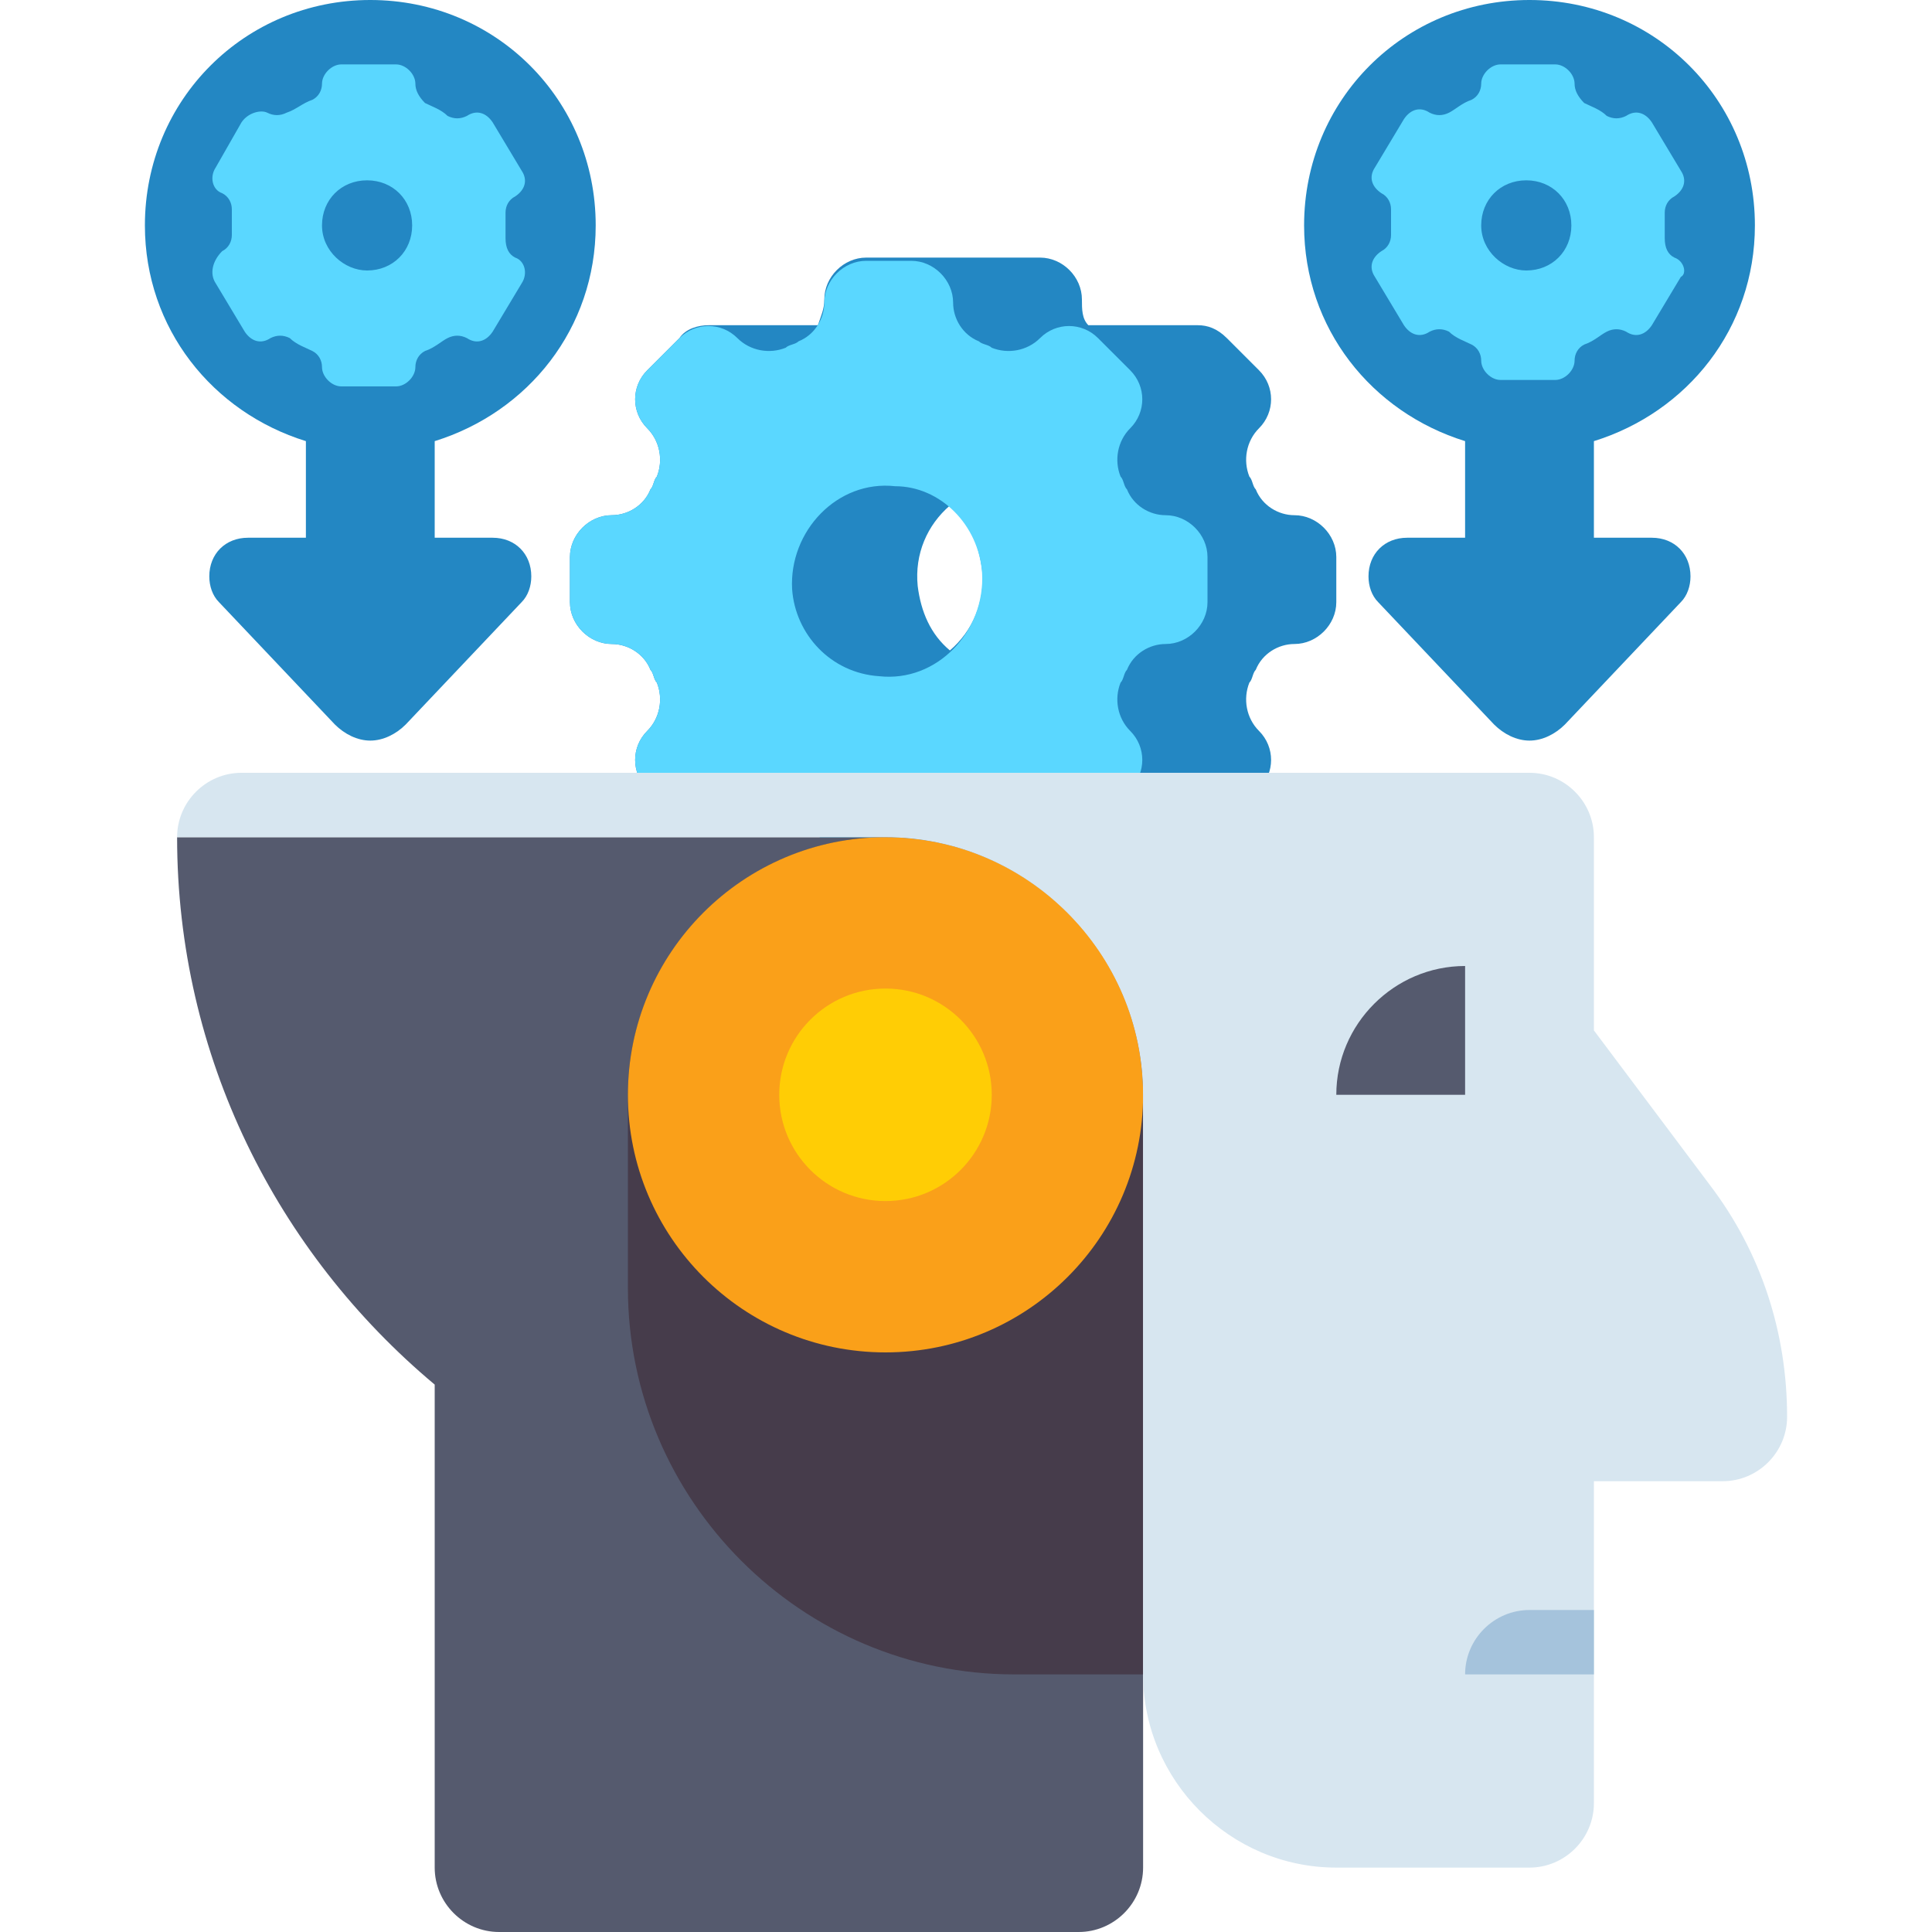 <?xml version="1.0" encoding="utf-8"?>
<!-- Generator: Adobe Illustrator 26.5.0, SVG Export Plug-In . SVG Version: 6.00 Build 0)  -->
<svg version="1.1" id="Layer_1" xmlns="http://www.w3.org/2000/svg" xmlns:xlink="http://www.w3.org/1999/xlink" x="0px" y="0px"
	 width="60px" height="60px" viewBox="0 0 60 60" style="enable-background:new 0 0 60 60;" xml:space="preserve">
<style type="text/css">
	.st0{fill:#2387C3;}
	.st1{fill:#5AD7FF;}
	.st2{fill:#555A6E;}
	.st3{fill:#463C4B;}
	.st4{fill:#FAA019;}
	.st5{fill:#FFCD05;}
	.st6{fill:#D7E6F0;}
	.st7{fill:#A5C3DC;}
</style>
<g>
	<g>
		<path class="st0" d="M40.2,16c-0.5,0-1-0.3-1.2-0.8c-0.1-0.1-0.1-0.3-0.2-0.4c-0.2-0.5-0.1-1.1,0.3-1.5l0,0c0.5-0.5,0.5-1.3,0-1.8
			l-1-1c-0.3-0.3-0.6-0.4-0.9-0.4h-3.4c-0.2-0.2-0.2-0.5-0.2-0.8c0-0.7-0.6-1.3-1.3-1.3h-5.4c-0.7,0-1.3,0.6-1.3,1.3
			c0,0.3-0.1,0.5-0.2,0.8h-3.4c-0.3,0-0.7,0.1-0.9,0.4l-1,1c-0.5,0.5-0.5,1.3,0,1.8l0,0c0.4,0.4,0.5,1,0.3,1.5
			c-0.1,0.1-0.1,0.3-0.2,0.4c-0.2,0.5-0.7,0.8-1.2,0.8c-0.7,0-1.3,0.6-1.3,1.3v1.4c0,0.7,0.6,1.3,1.3,1.3c0.5,0,1,0.3,1.2,0.8
			c0.1,0.1,0.1,0.3,0.2,0.4c0.2,0.5,0.1,1.1-0.3,1.5l0,0c-0.5,0.5-0.5,1.3,0,1.8l1,1c0.3,0.3,0.6,0.4,0.9,0.4h3.4
			c0.2,0.2,0.2,0.5,0.2,0.8c0,0.7,0.6,1.3,1.3,1.3h5.4c0.7,0,1.3-0.6,1.3-1.3c0-0.3,0.1-0.5,0.2-0.8h3.4c0.3,0,0.7-0.1,0.9-0.4l1-1
			c0.5-0.5,0.5-1.3,0-1.8l0,0c-0.4-0.4-0.5-1-0.3-1.5c0.1-0.1,0.1-0.3,0.2-0.4c0.2-0.5,0.7-0.8,1.2-0.8c0.7,0,1.3-0.6,1.3-1.3v-1.4
			C41.5,16.6,40.9,16,40.2,16z M28.5,18.2c-0.1-1,0.3-1.9,1-2.5c0.6,0.5,0.9,1.2,1,2c0.1,1-0.3,1.9-1,2.5
			C28.9,19.7,28.6,19,28.5,18.2L28.5,18.2z"/>
	</g>
	<g>
		<g>
			<path class="st1" d="M37.5,18.7v-1.4c0-0.7-0.6-1.3-1.3-1.3c-0.5,0-1-0.3-1.2-0.8c-0.1-0.1-0.1-0.3-0.2-0.4
				c-0.2-0.5-0.1-1.1,0.3-1.5l0,0c0.5-0.5,0.5-1.3,0-1.8l-1-1c-0.5-0.5-1.3-0.5-1.8,0l0,0c-0.4,0.4-1,0.5-1.5,0.3
				c-0.1-0.1-0.3-0.1-0.4-0.2c-0.5-0.2-0.8-0.7-0.8-1.2c0-0.7-0.6-1.3-1.3-1.3h-1.4c-0.7,0-1.3,0.6-1.3,1.3c0,0.5-0.3,1-0.8,1.2
				c-0.1,0.1-0.3,0.1-0.4,0.2c-0.5,0.2-1.1,0.1-1.5-0.3l0,0c-0.5-0.5-1.3-0.5-1.8,0l-1,1c-0.5,0.5-0.5,1.3,0,1.8l0,0
				c0.4,0.4,0.5,1,0.3,1.5c-0.1,0.1-0.1,0.3-0.2,0.4c-0.2,0.5-0.7,0.8-1.2,0.8c-0.7,0-1.3,0.6-1.3,1.3v1.4c0,0.7,0.6,1.3,1.3,1.3
				c0.5,0,1,0.3,1.2,0.8c0.1,0.1,0.1,0.3,0.2,0.4c0.2,0.5,0.1,1.1-0.3,1.5l0,0c-0.5,0.5-0.5,1.3,0,1.8l1,1c0.5,0.5,1.3,0.5,1.8,0
				l0,0c0.4-0.4,1-0.5,1.5-0.3c0.1,0.1,0.3,0.1,0.4,0.2c0.5,0.2,0.8,0.7,0.8,1.2c0,0.7,0.6,1.3,1.3,1.3h1.4c0.7,0,1.3-0.6,1.3-1.3
				c0-0.5,0.3-1,0.8-1.2c0.1-0.1,0.3-0.1,0.4-0.2c0.5-0.2,1.1-0.1,1.5,0.3l0,0c0.5,0.5,1.3,0.5,1.8,0l1-1c0.5-0.5,0.5-1.3,0-1.8l0,0
				c-0.4-0.4-0.5-1-0.3-1.5c0.1-0.1,0.1-0.3,0.2-0.4c0.2-0.5,0.7-0.8,1.2-0.8C36.9,20,37.5,19.4,37.5,18.7L37.5,18.7z M30.5,17.8
				c0.1,1.8-1.4,3.4-3.2,3.2c-1.5-0.1-2.6-1.3-2.7-2.7c-0.1-1.8,1.4-3.4,3.2-3.2C29.2,15.1,30.4,16.3,30.5,17.8z"/>
		</g>
	</g>
	<path class="st0" d="M15.3,16.7h-1.8v-3c2.9-0.9,5-3.5,5-6.7c0-3.9-3.1-7-7-7s-7,3.1-7,7c0,3.2,2.1,5.8,5,6.7v3H7.7
		c-0.7,0-1.2,0.5-1.2,1.2c0,0.3,0.1,0.6,0.3,0.8l3.6,3.8c0.3,0.3,0.7,0.5,1.1,0.5s0.8-0.2,1.1-0.5l3.6-3.8c0.2-0.2,0.3-0.5,0.3-0.8
		C16.5,17.2,16,16.7,15.3,16.7z"/>
	<g>
		<path class="st1" d="M16,8L16,8c-0.2-0.1-0.3-0.3-0.3-0.6c0-0.1,0-0.3,0-0.4c0-0.1,0-0.3,0-0.4c0-0.2,0.1-0.4,0.3-0.5l0,0
			c0.3-0.2,0.4-0.5,0.2-0.8l-0.9-1.5c-0.2-0.3-0.5-0.4-0.8-0.2l0,0c-0.2,0.1-0.4,0.1-0.6,0c-0.2-0.2-0.5-0.3-0.7-0.4
			C13,3,12.9,2.8,12.9,2.6c0-0.3-0.3-0.6-0.6-0.6h-1.7C10.3,2,10,2.3,10,2.6C10,2.8,9.9,3,9.7,3.1C9.4,3.2,9.2,3.4,8.9,3.5
			c-0.2,0.1-0.4,0.1-0.6,0l0,0C8.1,3.4,7.7,3.5,7.5,3.8L6.7,5.2C6.5,5.5,6.6,5.9,6.9,6l0,0c0.2,0.1,0.3,0.3,0.3,0.5
			c0,0.1,0,0.3,0,0.4c0,0.1,0,0.3,0,0.4c0,0.2-0.1,0.4-0.3,0.5l0,0C6.6,8.1,6.5,8.5,6.7,8.8l0.9,1.5c0.2,0.3,0.5,0.4,0.8,0.2l0,0
			c0.2-0.1,0.4-0.1,0.6,0c0.2,0.2,0.5,0.3,0.7,0.4C9.9,11,10,11.2,10,11.4c0,0.3,0.3,0.6,0.6,0.6h1.7c0.3,0,0.6-0.3,0.6-0.6
			c0-0.2,0.1-0.4,0.3-0.5c0.3-0.1,0.5-0.3,0.7-0.4c0.2-0.1,0.4-0.1,0.6,0l0,0c0.3,0.2,0.6,0.1,0.8-0.2l0.9-1.5
			C16.4,8.5,16.3,8.1,16,8z M11.4,8.4C10.7,8.4,10,7.8,10,7s0.6-1.4,1.4-1.4s1.4,0.6,1.4,1.4S12.2,8.4,11.4,8.4z"/>
	</g>
	<path class="st0" d="M51.3,16.7h-1.8v-3c2.9-0.9,5-3.5,5-6.7c0-3.9-3.1-7-7-7s-7,3.1-7,7c0,3.2,2.1,5.8,5,6.7v3h-1.8
		c-0.7,0-1.2,0.5-1.2,1.2c0,0.3,0.1,0.6,0.3,0.8l3.6,3.8c0.3,0.3,0.7,0.5,1.1,0.5s0.8-0.2,1.1-0.5l3.6-3.8c0.2-0.2,0.3-0.5,0.3-0.8
		C52.5,17.2,52,16.7,51.3,16.7L51.3,16.7z"/>
	<g>
		<path class="st1" d="M52,8L52,8c-0.2-0.1-0.3-0.3-0.3-0.6c0-0.1,0-0.3,0-0.4c0-0.1,0-0.3,0-0.4c0-0.2,0.1-0.4,0.3-0.5l0,0
			c0.3-0.2,0.4-0.5,0.2-0.8l-0.9-1.5c-0.2-0.3-0.5-0.4-0.8-0.2l0,0c-0.2,0.1-0.4,0.1-0.6,0c-0.2-0.2-0.5-0.3-0.7-0.4
			C49,3,48.9,2.8,48.9,2.6c0-0.3-0.3-0.6-0.6-0.6h-1.7C46.3,2,46,2.3,46,2.6c0,0.2-0.1,0.4-0.3,0.5c-0.3,0.1-0.5,0.3-0.7,0.4
			c-0.2,0.1-0.4,0.1-0.6,0l0,0c-0.3-0.2-0.6-0.1-0.8,0.2l-0.9,1.5c-0.2,0.3-0.1,0.6,0.2,0.8l0,0c0.2,0.1,0.3,0.3,0.3,0.5
			c0,0.1,0,0.3,0,0.4c0,0.1,0,0.3,0,0.4c0,0.2-0.1,0.4-0.3,0.5l0,0c-0.3,0.2-0.4,0.5-0.2,0.8l0.9,1.5c0.2,0.3,0.5,0.4,0.8,0.2l0,0
			c0.2-0.1,0.4-0.1,0.6,0c0.2,0.2,0.5,0.3,0.7,0.4c0.2,0.1,0.3,0.3,0.3,0.5c0,0.3,0.3,0.6,0.6,0.6h1.7c0.3,0,0.6-0.3,0.6-0.6
			c0-0.2,0.1-0.4,0.3-0.5c0.3-0.1,0.5-0.3,0.7-0.4c0.2-0.1,0.4-0.1,0.6,0l0,0c0.3,0.2,0.6,0.1,0.8-0.2l0.9-1.5
			C52.4,8.5,52.3,8.1,52,8z M47.4,8.4C46.7,8.4,46,7.8,46,7s0.6-1.4,1.4-1.4c0.8,0,1.4,0.6,1.4,1.4S48.2,8.4,47.4,8.4z"/>
	</g>
	<g>
		<path class="st2" d="M27.5,26h-14h-8c0,6.8,3.1,12.9,8,17v15c0,1.1,0.9,2,2,2h18c1.1,0,2-0.9,2-2V34C35.5,29.6,31.9,26,27.5,26
			L27.5,26z"/>
	</g>
	<g>
		<path class="st3" d="M35.5,52h-4c-6.6,0-12-5.4-12-12v-6c0-4.4,3.6-8,8-8s8,3.6,8,8V52z"/>
	</g>
	<g>
		<circle class="st4" cx="27.5" cy="34" r="8"/>
	</g>
	<g>
		<circle class="st5" cx="27.5" cy="34" r="3.3"/>
	</g>
	<g>
		<path class="st6" d="M53.1,36.8L49.5,32v-6c0-1.1-0.9-2-2-2h-40c-1.1,0-2,0.9-2,2h22c4.4,0,8,3.6,8,8v18c0,3.3,2.7,6,6,6h6
			c1.1,0,2-0.9,2-2V46h4c1.1,0,2-0.9,2-2C55.5,41.4,54.7,38.9,53.1,36.8z"/>
	</g>
	<g>
		<path class="st2" d="M41.5,34h4v-4C43.3,30,41.5,31.8,41.5,34z"/>
	</g>
	<g>
		<path class="st7" d="M47.5,50h2v2h-4C45.5,50.9,46.4,50,47.5,50z"/>
	</g>
</g>
</svg>
